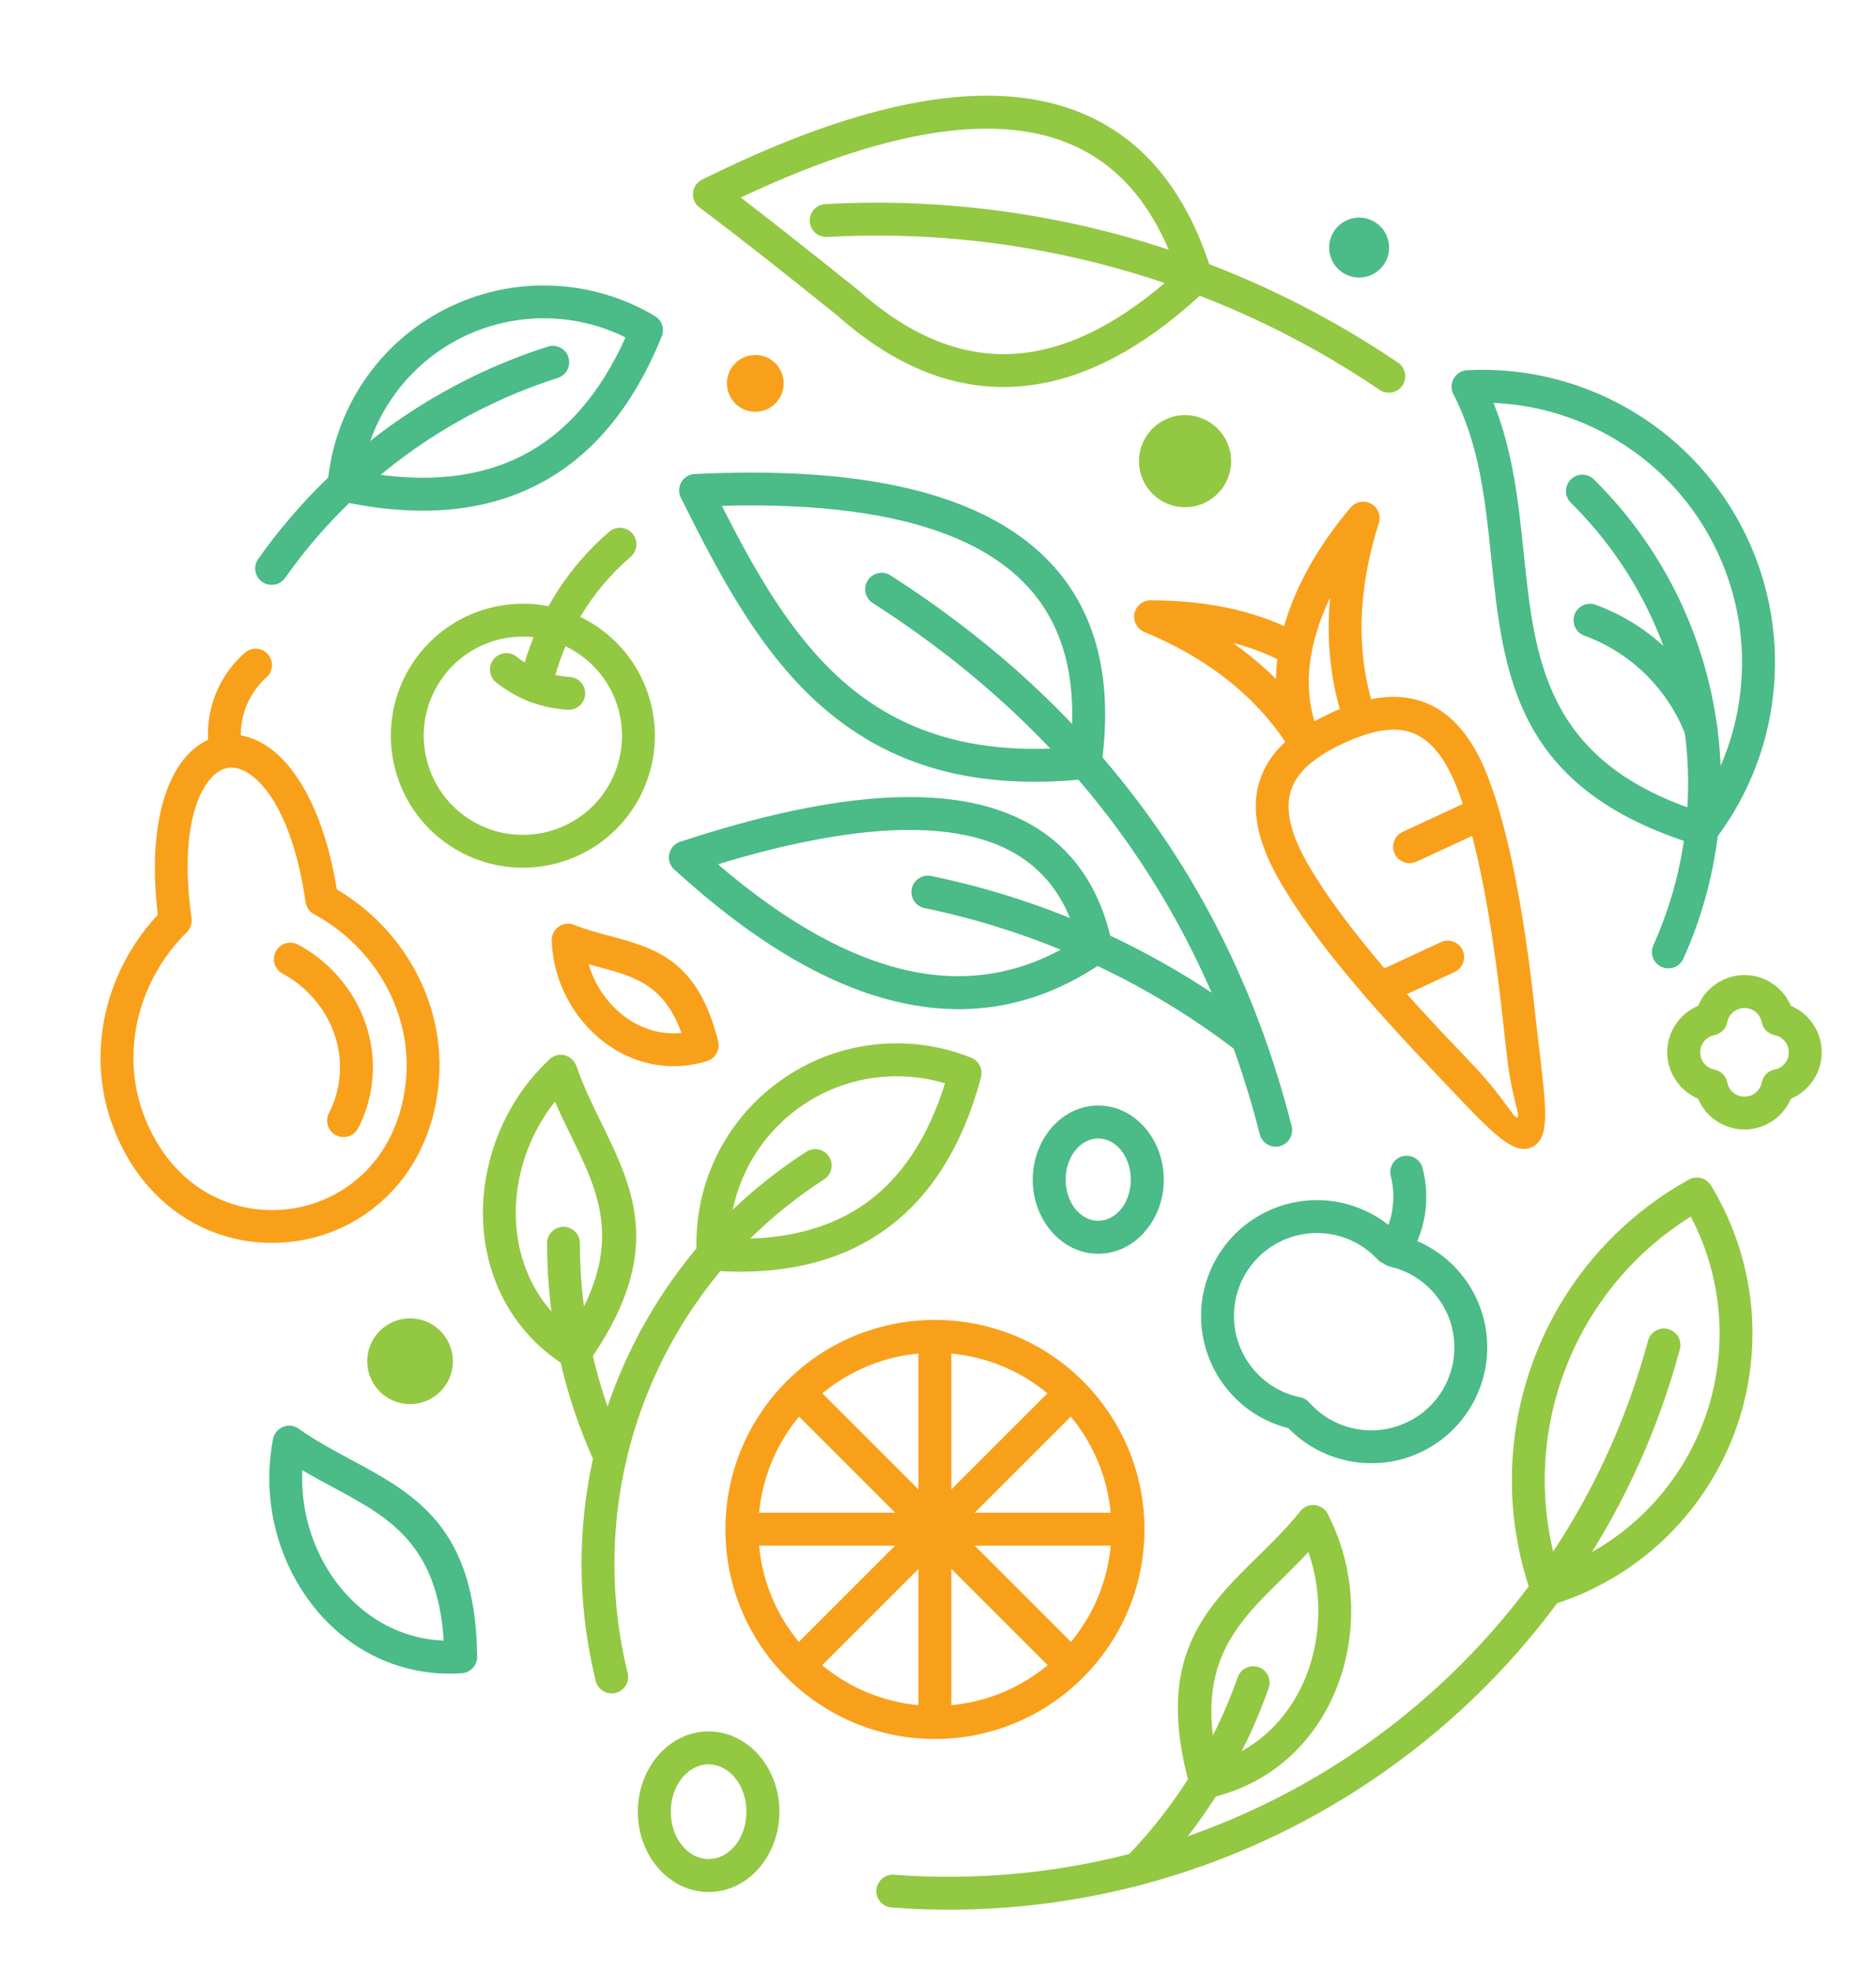 <?xml version="1.0" encoding="utf-8"?>
<!-- Generator: Adobe Illustrator 16.0.0, SVG Export Plug-In . SVG Version: 6.00 Build 0)  -->
<!DOCTYPE svg PUBLIC "-//W3C//DTD SVG 1.1//EN" "http://www.w3.org/Graphics/SVG/1.1/DTD/svg11.dtd">
<svg version="1.1" id="Calque_1" xmlns="http://www.w3.org/2000/svg" xmlns:xlink="http://www.w3.org/1999/xlink" x="0px" y="0px"
	 width="51.125px" height="53.75px" viewBox="0 0 51.125 53.75" enable-background="new 0 0 51.125 53.75" xml:space="preserve">
<path fill="#4BBB87" d="M45.876,26.126c-0.101,0.226-0.366,0.326-0.593,0.225c-0.228-0.101-0.327-0.367-0.225-0.592
	c0.921-2.048,1.156-4.275,0.764-6.382c-0.393-2.107-1.416-4.097-3.011-5.673c-0.178-0.174-0.18-0.458-0.006-0.634
	c0.173-0.176,0.457-0.178,0.632-0.004c1.73,1.708,2.84,3.866,3.265,6.15C47.13,21.499,46.872,23.91,45.876,26.126"/>
<path fill="#4BBB87" d="M48.345,18.702c-0.12,1.479-0.653,2.923-1.585,4.156c-0.107,0.158-0.309,0.236-0.499,0.178
	c-4.965-1.513-5.287-4.618-5.623-7.845c-0.157-1.524-0.32-3.08-1.03-4.446v-0.001c-0.027-0.055-0.045-0.117-0.05-0.183
	c-0.011-0.248,0.178-0.458,0.426-0.472c1.55-0.08,3.053,0.293,4.35,1.029c1.297,0.736,2.388,1.836,3.115,3.208
	C48.174,15.698,48.467,17.218,48.345,18.702 M46.217,22.083c0.719-1.038,1.135-2.231,1.234-3.45c0.109-1.32-0.153-2.672-0.798-3.89
	c-0.643-1.217-1.61-2.193-2.764-2.847c-0.96-0.545-2.051-0.867-3.187-0.915c0.535,1.329,0.682,2.735,0.825,4.118
	C41.825,17.957,42.114,20.709,46.217,22.083z"/>
<path fill="#4BBB87" d="M46.775,19.721c0.087,0.23-0.028,0.489-0.259,0.577c-0.231,0.088-0.49-0.027-0.578-0.257
	c-0.241-0.63-0.616-1.193-1.086-1.658c-0.471-0.463-1.041-0.827-1.673-1.059c-0.234-0.084-0.353-0.342-0.269-0.574
	c0.083-0.232,0.341-0.353,0.573-0.269c0.755,0.276,1.436,0.711,1.996,1.263C46.039,18.296,46.485,18.967,46.775,19.721"/>
<path fill="#F9A01B" d="M11.303,26.429c0.515,0.938,0.759,2.02,0.648,3.129c-0.147,1.464-0.803,2.582-1.705,3.314
	c-0.641,0.521-1.405,0.846-2.199,0.956c-0.792,0.113-1.615,0.015-2.375-0.307l0,0c-1.067-0.454-2.005-1.346-2.551-2.711
	c-0.415-1.031-0.481-2.138-0.248-3.185c0.221-0.992,0.712-1.93,1.429-2.696c-0.256-2.095,0.117-3.548,0.747-4.285
	c0.299-0.349,0.658-0.553,1.045-0.608c0.388-0.055,0.79,0.041,1.173,0.293c0.81,0.531,1.575,1.823,1.911,3.908
	C10.083,24.773,10.816,25.538,11.303,26.429 M11.061,29.47c0.093-0.922-0.113-1.825-0.543-2.61c-0.441-0.806-1.121-1.49-1.959-1.945
	c-0.13-0.069-0.212-0.194-0.231-0.331c-0.278-1.932-0.9-3.079-1.549-3.504c-0.196-0.128-0.386-0.18-0.556-0.155
	c-0.172,0.024-0.34,0.126-0.492,0.303c-0.505,0.589-0.783,1.864-0.511,3.799c0.02,0.15-0.037,0.292-0.139,0.388
	c-0.675,0.67-1.134,1.512-1.333,2.405c-0.194,0.873-0.14,1.799,0.206,2.659c0.45,1.125,1.21,1.855,2.068,2.217l0.001,0.002l0-0.002
	c0.607,0.26,1.266,0.336,1.901,0.247c0.636-0.091,1.247-0.35,1.759-0.765C10.409,31.588,10.939,30.675,11.061,29.47z"/>
<path fill="#F9A01B" d="M6.598,20.398c0.045,0.243-0.115,0.478-0.358,0.522c-0.243,0.045-0.477-0.115-0.523-0.357
	c-0.096-0.515-0.054-1.035,0.11-1.513c0.163-0.476,0.45-0.912,0.844-1.259c0.184-0.164,0.467-0.147,0.631,0.039
	c0.162,0.184,0.145,0.467-0.039,0.63c-0.272,0.24-0.472,0.546-0.587,0.881C6.562,19.676,6.53,20.041,6.598,20.398"/>
<path fill="#F9A01B" d="M9.759,30.748c-0.116,0.222-0.387,0.305-0.605,0.19c-0.219-0.117-0.303-0.387-0.188-0.607
	c0.074-0.144,0.138-0.296,0.186-0.46h0.001H9.152c0.049-0.162,0.082-0.336,0.1-0.519c0.057-0.57-0.07-1.128-0.335-1.612
	c-0.274-0.5-0.696-0.924-1.218-1.207c-0.218-0.117-0.299-0.39-0.18-0.609c0.118-0.218,0.39-0.298,0.608-0.18
	c0.674,0.365,1.22,0.915,1.576,1.564c0.351,0.639,0.517,1.378,0.442,2.132c-0.025,0.24-0.07,0.468-0.133,0.682l0,0
	C9.945,30.349,9.859,30.56,9.759,30.748"/>
<path fill="#F9A01B" d="M41.298,23.933c0.206,1.049,0.386,2.28,0.538,3.688c0.042,0.369,0.088,0.767,0.13,1.121
	c0.175,1.498,0.267,2.268-0.2,2.511c-0.499,0.258-1.079-0.351-2.271-1.61l-0.541-0.569c-0.994-1.041-1.832-1.988-2.518-2.838
	c-0.687-0.858-1.222-1.625-1.604-2.3c-0.648-1.152-0.747-2.062-0.45-2.806c0.291-0.734,0.953-1.262,1.836-1.674l0.023-0.013
	c0.896-0.417,1.734-0.586,2.492-0.333c0.762,0.254,1.393,0.917,1.853,2.156v0.001C40.852,21.983,41.089,22.874,41.298,23.933
	 M40.946,27.716c-0.149-1.374-0.327-2.578-0.528-3.611c-0.201-1.023-0.427-1.866-0.67-2.528v-0.001l-0.001,0.001
	c-0.356-0.957-0.796-1.452-1.297-1.62c-0.509-0.169-1.13-0.027-1.829,0.298l-0.022,0.009c-0.688,0.322-1.19,0.703-1.387,1.193
	c-0.195,0.495-0.102,1.15,0.399,2.038c0.353,0.625,0.861,1.351,1.524,2.176c0.668,0.833,1.49,1.761,2.468,2.784l0.539,0.567
	c0.881,0.931,1.116,1.481,1.213,1.432c0.086-0.046-0.153-0.519-0.281-1.612C41.039,28.53,40.997,28.18,40.946,27.716z"/>
<path fill="#F9A01B" d="M35.961,20.03c0.1,0.226-0.003,0.491-0.229,0.591c-0.227,0.1-0.492-0.003-0.592-0.229
	c-0.428-0.967-0.479-2.066-0.18-3.207l0.007-0.021c0.292-1.099,0.916-2.239,1.84-3.333c0.16-0.189,0.444-0.213,0.632-0.054
	c0.151,0.128,0.196,0.334,0.128,0.508c-0.289,0.909-0.441,1.796-0.46,2.645c-0.018,0.85,0.098,1.664,0.351,2.428
	c0.078,0.235-0.05,0.489-0.285,0.566c-0.235,0.077-0.488-0.05-0.566-0.286c-0.282-0.856-0.415-1.771-0.396-2.726
	c0.007-0.206,0.018-0.415,0.038-0.624c-0.182,0.373-0.32,0.743-0.415,1.105l-0.007,0.019C35.578,18.356,35.619,19.254,35.961,20.03"
	/>
<path fill="#F9A01B" d="M35.523,17.333c0.214,0.123,0.287,0.396,0.164,0.61c-0.122,0.214-0.396,0.289-0.61,0.165
	c-0.429-0.247-0.925-0.444-1.476-0.586c0.17,0.119,0.334,0.244,0.491,0.372c0.744,0.599,1.357,1.292,1.83,2.064l-0.765,0.466
	c-0.418-0.683-0.966-1.297-1.626-1.833c-0.669-0.541-1.456-1-2.346-1.369c-0.105-0.043-0.184-0.123-0.23-0.217l-0.008-0.016
	l-0.013-0.032l-0.006-0.016l-0.005-0.019l-0.003-0.014l-0.003-0.015l-0.002-0.011c-0.01-0.051-0.01-0.102,0-0.154v-0.001
	c0.005-0.029,0.014-0.061,0.026-0.09c0.044-0.106,0.123-0.186,0.217-0.231l0.016-0.008l0.031-0.013l0.016-0.005l0.019-0.005
	l0.015-0.003l0.016-0.003l0.009-0.002c0.031-0.005,0.063-0.008,0.094-0.006c0.806,0,1.56,0.083,2.243,0.241
	C34.323,16.766,34.967,17.011,35.523,17.333"/>
<path fill="#F9A01B" d="M40.068,21.815c0.225-0.103,0.489-0.004,0.596,0.22c0.104,0.225,0.005,0.491-0.222,0.594l-1.84,0.855
	c-0.227,0.103-0.49,0.005-0.595-0.22c-0.104-0.225-0.004-0.491,0.219-0.594L40.068,21.815z"/>
<path fill="#F9A01B" d="M39.266,25.677c0.224-0.104,0.49-0.006,0.594,0.218c0.104,0.225,0.006,0.491-0.219,0.595l-1.84,0.854
	c-0.227,0.104-0.492,0.006-0.597-0.219c-0.103-0.225-0.004-0.492,0.221-0.595L39.266,25.677z"/>
<path fill="#F9A01B" d="M28.881,38.277c-0.871-0.87-2.074-1.409-3.404-1.409c-1.327,0-2.531,0.539-3.401,1.409
	c-0.871,0.871-1.41,2.074-1.41,3.404c0,1.326,0.539,2.531,1.41,3.401c0.87,0.869,2.074,1.409,3.401,1.409
	c1.33,0,2.533-0.54,3.404-1.409c0.87-0.87,1.409-2.075,1.409-3.401C30.29,40.352,29.751,39.148,28.881,38.277 M25.477,35.972
	c1.577,0,3.004,0.637,4.037,1.669c1.033,1.035,1.675,2.463,1.675,4.041c0,1.574-0.642,3.002-1.675,4.035
	c-1.032,1.035-2.46,1.675-4.037,1.675c-1.576,0-3.003-0.64-4.037-1.675c-1.033-1.033-1.671-2.461-1.671-4.035
	c0-1.578,0.638-3.006,1.671-4.041C22.474,36.608,23.901,35.972,25.477,35.972z"/>
<path fill="#F9A01B" d="M25.029,36.421c0-0.248,0.2-0.449,0.448-0.449c0.25,0,0.449,0.201,0.449,0.449V46.93
	c0,0.248-0.2,0.447-0.449,0.447c-0.248,0-0.448-0.199-0.448-0.447V36.421z"/>
<path fill="#F9A01B" d="M28.876,37.641c0.176-0.173,0.46-0.173,0.635,0c0.177,0.177,0.177,0.461,0,0.636l-7.431,7.43
	c-0.175,0.176-0.459,0.176-0.635,0c-0.175-0.174-0.175-0.459,0-0.636L28.876,37.641z"/>
<path fill="#F9A01B" d="M30.731,41.224c0.248,0,0.447,0.202,0.447,0.45s-0.199,0.449-0.447,0.449H20.223
	c-0.248,0-0.448-0.201-0.448-0.449s0.2-0.45,0.448-0.45H30.731z"/>
<path fill="#F9A01B" d="M29.511,45.07c0.177,0.177,0.177,0.462,0,0.636c-0.175,0.176-0.459,0.176-0.635,0l-7.432-7.43
	c-0.175-0.175-0.175-0.459,0-0.636c0.176-0.173,0.46-0.173,0.635,0L29.511,45.07z"/>
<path fill="#93C842" d="M21.974,31.388c0.208-0.133,0.485-0.074,0.62,0.135c0.132,0.207,0.072,0.485-0.136,0.619
	c-2.236,1.442-3.892,3.513-4.829,5.868c-0.938,2.359-1.159,5.003-0.524,7.585c0.06,0.241-0.088,0.484-0.328,0.542
	c-0.239,0.06-0.483-0.088-0.542-0.328c-0.68-2.77-0.444-5.602,0.562-8.127C17.801,35.153,19.577,32.932,21.974,31.388"/>
<path fill="#93C842" d="M17.035,39.523c0.104,0.225,0.004,0.491-0.221,0.593c-0.224,0.102-0.49,0.003-0.592-0.22
	c-0.435-0.947-0.764-1.933-0.983-2.939c-0.22-1.003-0.331-2.034-0.33-3.077c0-0.246,0.2-0.446,0.447-0.446
	c0.247,0,0.447,0.2,0.447,0.446c0,0.971,0.105,1.938,0.312,2.889C16.323,37.718,16.631,38.64,17.035,39.523"/>
<path fill="#4BBB87" d="M7.77,15.75c-0.143,0.202-0.423,0.25-0.625,0.108c-0.203-0.143-0.251-0.423-0.108-0.625
	c0.966-1.367,2.143-2.559,3.475-3.537c1.332-0.977,2.822-1.74,4.416-2.25c0.235-0.076,0.489,0.055,0.563,0.29
	s-0.055,0.487-0.29,0.563c-1.501,0.48-2.905,1.199-4.16,2.121C9.787,13.34,8.678,14.462,7.77,15.75"/>
<path fill="#93C842" d="M24.299,51.985c-0.248-0.017-0.435-0.232-0.415-0.479c0.019-0.247,0.234-0.433,0.48-0.414
	c4.73,0.356,9.254-0.994,12.899-3.575c3.644-2.583,6.419-6.399,7.649-10.979c0.064-0.239,0.313-0.383,0.55-0.318
	c0.238,0.065,0.382,0.309,0.318,0.549c-1.287,4.786-4.187,8.778-8.001,11.478C33.967,50.948,29.239,52.36,24.299,51.985"/>
<path fill="#93C842" d="M38.101,9.884c0.202,0.138,0.257,0.417,0.118,0.621c-0.138,0.205-0.417,0.258-0.621,0.12
	c-2.213-1.499-4.643-2.616-7.187-3.32C27.868,6.6,25.21,6.308,22.539,6.457c-0.248,0.013-0.458-0.176-0.471-0.424
	c-0.014-0.247,0.175-0.458,0.422-0.471c2.767-0.154,5.523,0.15,8.161,0.879C33.286,7.17,35.803,8.329,38.101,9.884"/>
<path fill="#4BBB87" d="M35.201,30.692c0.059,0.238-0.085,0.483-0.325,0.546c-0.24,0.06-0.485-0.086-0.545-0.326
	c-0.784-3.079-2.055-5.823-3.809-8.23c-1.754-2.41-4.002-4.493-6.738-6.247c-0.208-0.134-0.27-0.411-0.134-0.619
	c0.133-0.208,0.411-0.269,0.618-0.135c2.827,1.812,5.153,3.971,6.977,6.476C33.072,24.662,34.39,27.508,35.201,30.692"/>
<path fill="#4BBB87" d="M34.271,27.947c0.196,0.151,0.232,0.432,0.081,0.629c-0.149,0.196-0.432,0.23-0.629,0.081
	c-1.255-0.966-2.612-1.785-4.042-2.438c-1.428-0.656-2.935-1.15-4.484-1.47c-0.241-0.048-0.398-0.286-0.35-0.527
	c0.05-0.242,0.286-0.398,0.529-0.349c1.617,0.333,3.187,0.849,4.678,1.532C31.546,26.089,32.963,26.942,34.271,27.947"/>
<path fill="#4BBB87" d="M23.287,13.951c-1.066-0.147-2.271-0.202-3.616-0.166c0.912,1.798,1.887,3.521,3.267,4.75
	c1.452,1.293,3.385,2.063,6.237,1.834c0.045-0.443,0.057-0.862,0.037-1.256c-0.068-1.456-0.583-2.608-1.542-3.455
	C26.686,14.788,25.226,14.218,23.287,13.951 M18.962,12.917c1.672-0.081,3.155-0.031,4.447,0.146
	c2.116,0.292,3.734,0.934,4.854,1.924c1.146,1.014,1.762,2.376,1.845,4.083c0.027,0.554-0.002,1.145-0.089,1.771
	c-0.028,0.209-0.195,0.365-0.396,0.385v0.001c-3.341,0.354-5.593-0.518-7.281-2.021c-1.661-1.479-2.742-3.545-3.787-5.641
	c-0.11-0.222-0.02-0.492,0.202-0.603C18.823,12.93,18.892,12.916,18.962,12.917z"/>
<path fill="#4BBB87" d="M24.568,27.329c-1.934-0.421-3.988-1.625-6.163-3.606c-0.07-0.053-0.125-0.127-0.155-0.217
	c-0.077-0.235,0.051-0.488,0.287-0.566c1.097-0.361,2.121-0.644,3.07-0.845c2.299-0.487,4.154-0.499,5.563-0.032v0.001l0,0
	c1.477,0.49,2.464,1.483,2.957,2.98l0,0v0.001c0.068,0.21,0.129,0.433,0.18,0.665c0.039,0.173-0.027,0.359-0.18,0.468
	C28.412,27.38,26.56,27.765,24.568,27.329 M19.565,23.555c1.843,1.579,3.574,2.544,5.192,2.898c1.641,0.358,3.176,0.078,4.602-0.839
	c-0.024-0.099-0.055-0.195-0.086-0.288l0,0c-0.399-1.213-1.195-2.016-2.383-2.411v0.001c-1.258-0.417-2.958-0.396-5.097,0.057
	C21.098,23.119,20.355,23.313,19.565,23.555z"/>
<path fill="#4BBB87" d="M14.236,12.416c1.182-0.606,2.119-1.68,2.81-3.22c-0.65-0.324-1.355-0.497-2.064-0.519
	c-0.838-0.027-1.682,0.155-2.452,0.549c-0.769,0.394-1.409,0.973-1.875,1.667c-0.394,0.586-0.663,1.257-0.782,1.97
	C11.595,13.173,13.049,13.023,14.236,12.416 M18.034,9.166c-0.786,1.942-1.916,3.29-3.391,4.046
	c-1.469,0.753-3.256,0.904-5.36,0.449c-0.224-0.046-0.373-0.253-0.355-0.475l0,0c0.086-1.013,0.432-1.971,0.982-2.791
	c0.55-0.818,1.306-1.5,2.213-1.965c0.905-0.464,1.9-0.68,2.885-0.647c0.987,0.031,1.965,0.309,2.839,0.832
	C18.04,8.728,18.115,8.964,18.034,9.166L18.034,9.166z"/>
<path fill="#93C842" d="M23.606,32.783c0.973-0.699,1.688-1.787,2.147-3.26c-0.609-0.183-1.246-0.234-1.866-0.159
	c-0.752,0.093-1.483,0.371-2.114,0.827c-0.632,0.454-1.127,1.055-1.454,1.738c-0.27,0.566-0.423,1.188-0.443,1.825
	C21.395,33.804,22.638,33.478,23.606,32.783 M26.737,29.357c-0.506,1.881-1.376,3.265-2.607,4.149
	c-1.234,0.887-2.81,1.263-4.727,1.121c-0.234-0.016-0.415-0.209-0.417-0.442c-0.049-0.925,0.136-1.832,0.522-2.642
	c0.39-0.814,0.982-1.535,1.743-2.08c0.759-0.548,1.63-0.882,2.525-0.989c0.897-0.111,1.824,0.005,2.691,0.351
	c0.214,0.085,0.324,0.315,0.265,0.532H26.737z"/>
<path fill="#93C842" d="M15.105,35.824c0.137,0.147,0.287,0.284,0.452,0.412c1.455-2.311,0.762-3.731,0.016-5.257
	c-0.153-0.311-0.306-0.626-0.448-0.957c-0.122,0.151-0.233,0.309-0.334,0.475c-0.521,0.843-0.775,1.825-0.73,2.777
	c0.045,0.929,0.375,1.827,1.023,2.528L15.105,35.824z M15.442,37.243c-0.378-0.234-0.709-0.506-0.989-0.806l-0.025-0.027
	c-0.799-0.868-1.208-1.965-1.261-3.094c-0.055-1.128,0.246-2.292,0.862-3.291c0.26-0.418,0.577-0.81,0.949-1.159
	c0.18-0.167,0.463-0.158,0.631,0.023c0.044,0.048,0.077,0.103,0.098,0.162l0.001-0.003c0.18,0.532,0.428,1.039,0.672,1.537
	c0.904,1.851,1.741,3.567-0.336,6.534C15.908,37.316,15.643,37.368,15.442,37.243z"/>
<path fill="#93C842" d="M27.772,10.531c-1.707,0.13-3.356-0.514-4.952-1.931c-0.78-0.629-1.475-1.181-2.083-1.659
	c-0.628-0.492-1.179-0.916-1.651-1.27c-0.065-0.043-0.119-0.103-0.155-0.176c-0.109-0.222-0.018-0.491,0.203-0.6
	c1.437-0.714,2.765-1.26,3.989-1.64c2.268-0.704,4.179-0.833,5.73-0.39c1.597,0.457,2.8,1.502,3.613,3.138
	c0.211,0.425,0.396,0.893,0.554,1.4v0.004l0.003,0.003c0.047,0.156,0.007,0.335-0.12,0.456
	C31.168,9.515,29.456,10.403,27.772,10.531 M23.416,7.93c1.405,1.249,2.836,1.818,4.29,1.708c1.408-0.108,2.868-0.85,4.375-2.227
	c-0.124-0.362-0.261-0.698-0.419-1.01c-0.692-1.396-1.71-2.287-3.052-2.67c-1.385-0.396-3.125-0.268-5.223,0.383
	c-0.989,0.306-2.056,0.729-3.201,1.27c0.342,0.262,0.709,0.547,1.102,0.855c0.647,0.507,1.351,1.067,2.111,1.678L23.416,7.93
	L23.416,7.93z"/>
<path fill="#93C842" d="M47.845,27.578c-0.082-0.066-0.187-0.107-0.303-0.107c-0.117,0-0.224,0.042-0.305,0.107
	c-0.084,0.069-0.143,0.166-0.165,0.276c-0.033,0.175-0.171,0.323-0.356,0.357c-0.107,0.02-0.206,0.082-0.274,0.165l0,0
	c-0.068,0.081-0.107,0.186-0.107,0.303c0,0.115,0.039,0.225,0.107,0.303c0.068,0.083,0.164,0.144,0.274,0.165l0,0
	c0.177,0.035,0.321,0.169,0.356,0.356c0.022,0.109,0.081,0.207,0.165,0.276c0.081,0.066,0.188,0.107,0.305,0.107
	c0.116,0,0.221-0.041,0.303-0.107c0.084-0.069,0.142-0.166,0.165-0.273v-0.003c0.034-0.175,0.17-0.321,0.355-0.356
	c0.111-0.02,0.206-0.082,0.278-0.165c0.065-0.078,0.104-0.186,0.104-0.303c0-0.109-0.034-0.209-0.094-0.287l-0.013-0.016
	c-0.07-0.083-0.165-0.146-0.274-0.165c-0.175-0.033-0.321-0.17-0.357-0.354C47.988,27.744,47.929,27.646,47.845,27.578
	 M47.542,26.572c0.327,0,0.633,0.118,0.87,0.315c0.17,0.14,0.306,0.32,0.395,0.525c0.206,0.088,0.388,0.223,0.526,0.392l0.025,0.033
	c0.179,0.233,0.288,0.524,0.288,0.841c0,0.331-0.117,0.634-0.313,0.871c-0.141,0.172-0.32,0.308-0.526,0.393
	c-0.089,0.206-0.225,0.388-0.395,0.528c-0.237,0.194-0.543,0.312-0.87,0.312c-0.33,0-0.634-0.117-0.874-0.312
	c-0.169-0.141-0.305-0.322-0.392-0.528c-0.206-0.085-0.388-0.223-0.526-0.393c-0.196-0.237-0.315-0.542-0.315-0.871
	c0-0.331,0.119-0.634,0.315-0.872v-0.002l0,0c0.139-0.169,0.318-0.304,0.526-0.392c0.087-0.206,0.223-0.386,0.392-0.525
	C46.908,26.69,47.212,26.572,47.542,26.572z"/>
<path fill="#93C842" d="M31.331,51.241c-0.172,0.177-0.456,0.183-0.634,0.01c-0.177-0.172-0.18-0.456-0.008-0.634
	c0.679-0.699,1.277-1.467,1.785-2.288c0.51-0.819,0.932-1.699,1.258-2.62c0.079-0.232,0.337-0.355,0.571-0.274
	c0.232,0.083,0.354,0.339,0.271,0.571c-0.344,0.979-0.793,1.913-1.339,2.793C32.691,49.678,32.053,50.497,31.331,51.241"/>
<path fill="#93C842" d="M34.153,48.569c-0.366,0.19-0.77,0.339-1.201,0.433L32.95,49c-0.229,0.05-0.462-0.087-0.525-0.318
	c-0.97-3.487,0.392-4.826,1.863-6.273c0.387-0.379,0.785-0.771,1.128-1.2c0.041-0.058,0.096-0.107,0.162-0.142
	c0.222-0.114,0.492-0.028,0.605,0.192c0.232,0.45,0.401,0.925,0.506,1.409c0.25,1.144,0.144,2.339-0.285,3.388
	C35.972,47.115,35.21,48.021,34.153,48.569 M33.179,48.013c0.197-0.067,0.387-0.147,0.563-0.237
	c0.862-0.446,1.481-1.189,1.836-2.056c0.358-0.882,0.446-1.893,0.237-2.863c-0.043-0.188-0.094-0.375-0.158-0.559
	c-0.245,0.265-0.496,0.509-0.741,0.752C33.704,44.239,32.577,45.347,33.179,48.013z"/>
<path fill="#93C842" d="M46.833,35.703c-0.083-0.882-0.336-1.748-0.755-2.547c-1.611,1.005-2.791,2.489-3.429,4.179
	c-0.642,1.688-0.743,3.582-0.201,5.402c0.843-0.319,1.605-0.8,2.252-1.405c0.752-0.706,1.343-1.581,1.718-2.567
	C46.792,37.775,46.929,36.727,46.833,35.703 M46.627,32.306c0.619,1.019,0.989,2.155,1.099,3.316
	c0.106,1.159-0.047,2.342-0.468,3.459c-0.427,1.118-1.095,2.105-1.943,2.903c-0.849,0.797-1.879,1.402-3.02,1.754
	c-0.232,0.07-0.476-0.055-0.556-0.281l-0.001,0.003c-0.761-2.156-0.69-4.429,0.073-6.441c0.76-2.012,2.213-3.763,4.215-4.872
	c0.209-0.117,0.475-0.044,0.599,0.159H46.627z"/>
<path fill="#4BBB87" d="M11.514,44.644c0.187,0.037,0.38,0.059,0.578,0.068c-0.166-2.644-1.516-3.371-2.971-4.154
	c-0.291-0.156-0.587-0.316-0.882-0.491c-0.009,0.183-0.005,0.366,0.006,0.548c0.066,0.961,0.423,1.882,0.998,2.607
	C9.811,43.937,10.592,44.461,11.514,44.644 M12.586,45.6c-0.433,0.03-0.851,0.002-1.245-0.078c-1.142-0.225-2.105-0.867-2.799-1.743
	c-0.687-0.866-1.113-1.961-1.191-3.105c-0.033-0.481-0.005-0.974,0.09-1.457c0.048-0.245,0.285-0.402,0.527-0.356
	c0.073,0.015,0.138,0.047,0.194,0.091c0.44,0.311,0.918,0.568,1.385,0.819c1.773,0.955,3.415,1.837,3.457,5.378
	C13.007,45.386,12.821,45.583,12.586,45.6L12.586,45.6z"/>
<path fill="#4BBB87" d="M30.535,31.327c-0.159-0.185-0.373-0.3-0.605-0.3c-0.234,0-0.448,0.115-0.606,0.3
	c-0.175,0.207-0.282,0.496-0.282,0.824c0,0.322,0.107,0.613,0.282,0.82c0.158,0.185,0.372,0.298,0.606,0.298
	c0.232,0,0.446-0.113,0.605-0.298c0.174-0.207,0.282-0.498,0.282-0.82C30.817,31.823,30.709,31.534,30.535,31.327 M29.93,30.129
	c0.505,0,0.959,0.237,1.284,0.619c0.311,0.365,0.501,0.861,0.501,1.403c0,0.54-0.19,1.036-0.501,1.397
	c-0.325,0.385-0.779,0.62-1.284,0.62c-0.506,0-0.96-0.235-1.286-0.62c-0.308-0.361-0.5-0.857-0.5-1.397
	c0-0.542,0.192-1.038,0.5-1.403C28.97,30.366,29.424,30.129,29.93,30.129z"/>
<path fill="#93C842" d="M20.017,48.433c-0.184-0.214-0.434-0.349-0.706-0.349s-0.522,0.135-0.706,0.35
	c-0.2,0.235-0.325,0.568-0.325,0.941c0,0.371,0.125,0.705,0.325,0.94c0.184,0.216,0.434,0.35,0.706,0.35
	c0.272,0,0.522-0.134,0.707-0.35c0.201-0.235,0.324-0.569,0.324-0.94C20.342,49.002,20.217,48.671,20.017,48.433L20.017,48.433z
	 M19.311,47.186c0.545,0,1.036,0.256,1.387,0.668l0.001,0.001l0.001-0.001c0.333,0.393,0.541,0.932,0.541,1.521
	c0,0.588-0.208,1.125-0.543,1.52c-0.351,0.414-0.842,0.668-1.387,0.668c-0.544,0-1.035-0.254-1.387-0.668
	c-0.334-0.395-0.542-0.932-0.542-1.52c0-0.589,0.208-1.127,0.542-1.521C18.276,47.441,18.767,47.186,19.311,47.186z"/>
<path fill-rule="evenodd" clip-rule="evenodd" fill="#93C842" d="M11.175,35.929c0.645,0,1.167,0.524,1.167,1.169
	s-0.523,1.168-1.167,1.168c-0.645,0-1.167-0.523-1.167-1.168S10.53,35.929,11.175,35.929"/>
<path fill-rule="evenodd" clip-rule="evenodd" fill="#4BBB87" d="M37.039,5.93c0.452,0,0.817,0.366,0.817,0.817
	c0,0.451-0.365,0.817-0.817,0.817c-0.451,0-0.817-0.366-0.817-0.817C36.222,6.296,36.588,5.93,37.039,5.93"/>
<path fill-rule="evenodd" clip-rule="evenodd" fill="#F9A01B" d="M20.584,9.674c0.427,0,0.773,0.346,0.773,0.774
	c0,0.428-0.347,0.774-0.773,0.774c-0.428,0-0.774-0.346-0.774-0.774C19.811,10.02,20.156,9.674,20.584,9.674"/>
<path fill="#F9A01B" d="M18.432,28.161c0.046-0.002,0.091-0.005,0.138-0.008c-0.466-1.318-1.305-1.544-2.203-1.785
	c-0.107-0.03-0.216-0.059-0.326-0.09l0.01,0.032c0.166,0.539,0.492,1.015,0.915,1.35c0.415,0.327,0.922,0.52,1.464,0.501H18.432z
	 M19.269,28.916l-0.003,0.003l-0.012,0.003c-0.266,0.081-0.532,0.125-0.793,0.133c-0.764,0.026-1.474-0.238-2.048-0.692
	c-0.564-0.448-0.998-1.077-1.219-1.788c-0.092-0.299-0.147-0.616-0.158-0.941c-0.008-0.247,0.187-0.454,0.433-0.462
	c0.074-0.001,0.145,0.014,0.206,0.043c0.289,0.116,0.61,0.203,0.924,0.287c1.257,0.338,2.421,0.651,2.973,2.88
	C19.629,28.613,19.494,28.848,19.269,28.916z"/>
<path fill-rule="evenodd" clip-rule="evenodd" fill="#93C842" d="M32.295,11.313c0.693,0,1.256,0.563,1.256,1.255
	c0,0.693-0.563,1.256-1.256,1.256c-0.692,0-1.255-0.563-1.255-1.256C31.04,11.875,31.603,11.313,32.295,11.313"/>
<path fill="#4BBB87" d="M36.493,32.765c0.483,0.095,0.947,0.304,1.345,0.616c0.049-0.13,0.083-0.264,0.104-0.402
	c0.05-0.305,0.039-0.62-0.04-0.924c-0.062-0.241,0.084-0.482,0.321-0.545c0.24-0.061,0.483,0.086,0.546,0.324
	c0.109,0.427,0.128,0.866,0.06,1.288c-0.042,0.24-0.107,0.474-0.203,0.702c0.438,0.187,0.824,0.473,1.129,0.825
	c0.427,0.487,0.702,1.109,0.763,1.79c0.061,0.677-0.1,1.337-0.433,1.895c-0.332,0.559-0.836,1.016-1.462,1.286
	c-0.623,0.27-1.3,0.322-1.936,0.181c-0.586-0.13-1.138-0.429-1.576-0.879c-0.608-0.152-1.142-0.48-1.546-0.922
	c-0.44-0.479-0.732-1.094-0.812-1.771c-0.08-0.676,0.063-1.34,0.381-1.907c0.316-0.566,0.809-1.034,1.426-1.321
	C35.179,32.713,35.856,32.641,36.493,32.765L36.493,32.765z M37.705,34.433c-0.063-0.025-0.118-0.063-0.165-0.112
	c-0.334-0.357-0.76-0.585-1.217-0.676h-0.002c-0.456-0.088-0.939-0.036-1.385,0.169c-0.441,0.205-0.794,0.541-1.021,0.947
	c-0.226,0.405-0.327,0.88-0.272,1.365c0.058,0.485,0.267,0.925,0.58,1.266c0.315,0.345,0.735,0.591,1.213,0.689
	c0.1,0.019,0.186,0.072,0.248,0.144c0.323,0.363,0.746,0.603,1.197,0.702c0.452,0.104,0.938,0.063,1.387-0.133
	c0.449-0.191,0.812-0.518,1.049-0.917s0.353-0.873,0.308-1.359c-0.042-0.484-0.24-0.929-0.546-1.28
	c-0.308-0.351-0.72-0.609-1.192-0.718C37.817,34.504,37.755,34.473,37.705,34.433z"/>
<path fill="#93C842" d="M15.524,18.449c0.247,0.013,0.436,0.224,0.423,0.471c-0.014,0.248-0.225,0.436-0.473,0.423
	c-0.356-0.02-0.707-0.095-1.035-0.22c-0.33-0.125-0.64-0.303-0.921-0.527c-0.192-0.155-0.223-0.437-0.068-0.629
	c0.155-0.193,0.437-0.224,0.629-0.069c0.205,0.164,0.435,0.294,0.678,0.387C15.002,18.378,15.262,18.434,15.524,18.449"/>
<path fill="#93C842" d="M15.037,18.797c-0.051,0.243-0.289,0.396-0.531,0.345c-0.242-0.051-0.397-0.289-0.346-0.53
	c0.171-0.803,0.472-1.564,0.883-2.259c0.414-0.697,0.938-1.327,1.558-1.86c0.188-0.162,0.472-0.141,0.633,0.047
	c0.163,0.188,0.141,0.471-0.046,0.633c-0.549,0.471-1.011,1.025-1.373,1.636C15.452,17.422,15.188,18.092,15.037,18.797"/>
<path fill="#93C842" d="M16.893,19.494c-0.142-0.676-0.542-1.298-1.167-1.705c-0.625-0.408-1.357-0.523-2.034-0.382
	c-0.675,0.142-1.297,0.542-1.704,1.165l-0.001,0.002c-0.408,0.625-0.524,1.356-0.381,2.033c0.142,0.676,0.542,1.298,1.163,1.705
	l0.002,0.001c0.625,0.408,1.358,0.523,2.035,0.382c0.675-0.142,1.298-0.542,1.706-1.166C16.919,20.903,17.035,20.171,16.893,19.494
	 M16.214,17.038c0.833,0.543,1.367,1.373,1.556,2.274c0.189,0.899,0.035,1.873-0.507,2.704c-0.544,0.832-1.374,1.366-2.274,1.555
	c-0.901,0.188-1.874,0.035-2.705-0.508h-0.001c-0.832-0.543-1.365-1.373-1.555-2.273c-0.188-0.9-0.034-1.874,0.508-2.705v0
	c0.543-0.832,1.373-1.366,2.274-1.555C14.41,16.341,15.383,16.495,16.214,17.038z"/>
</svg>
